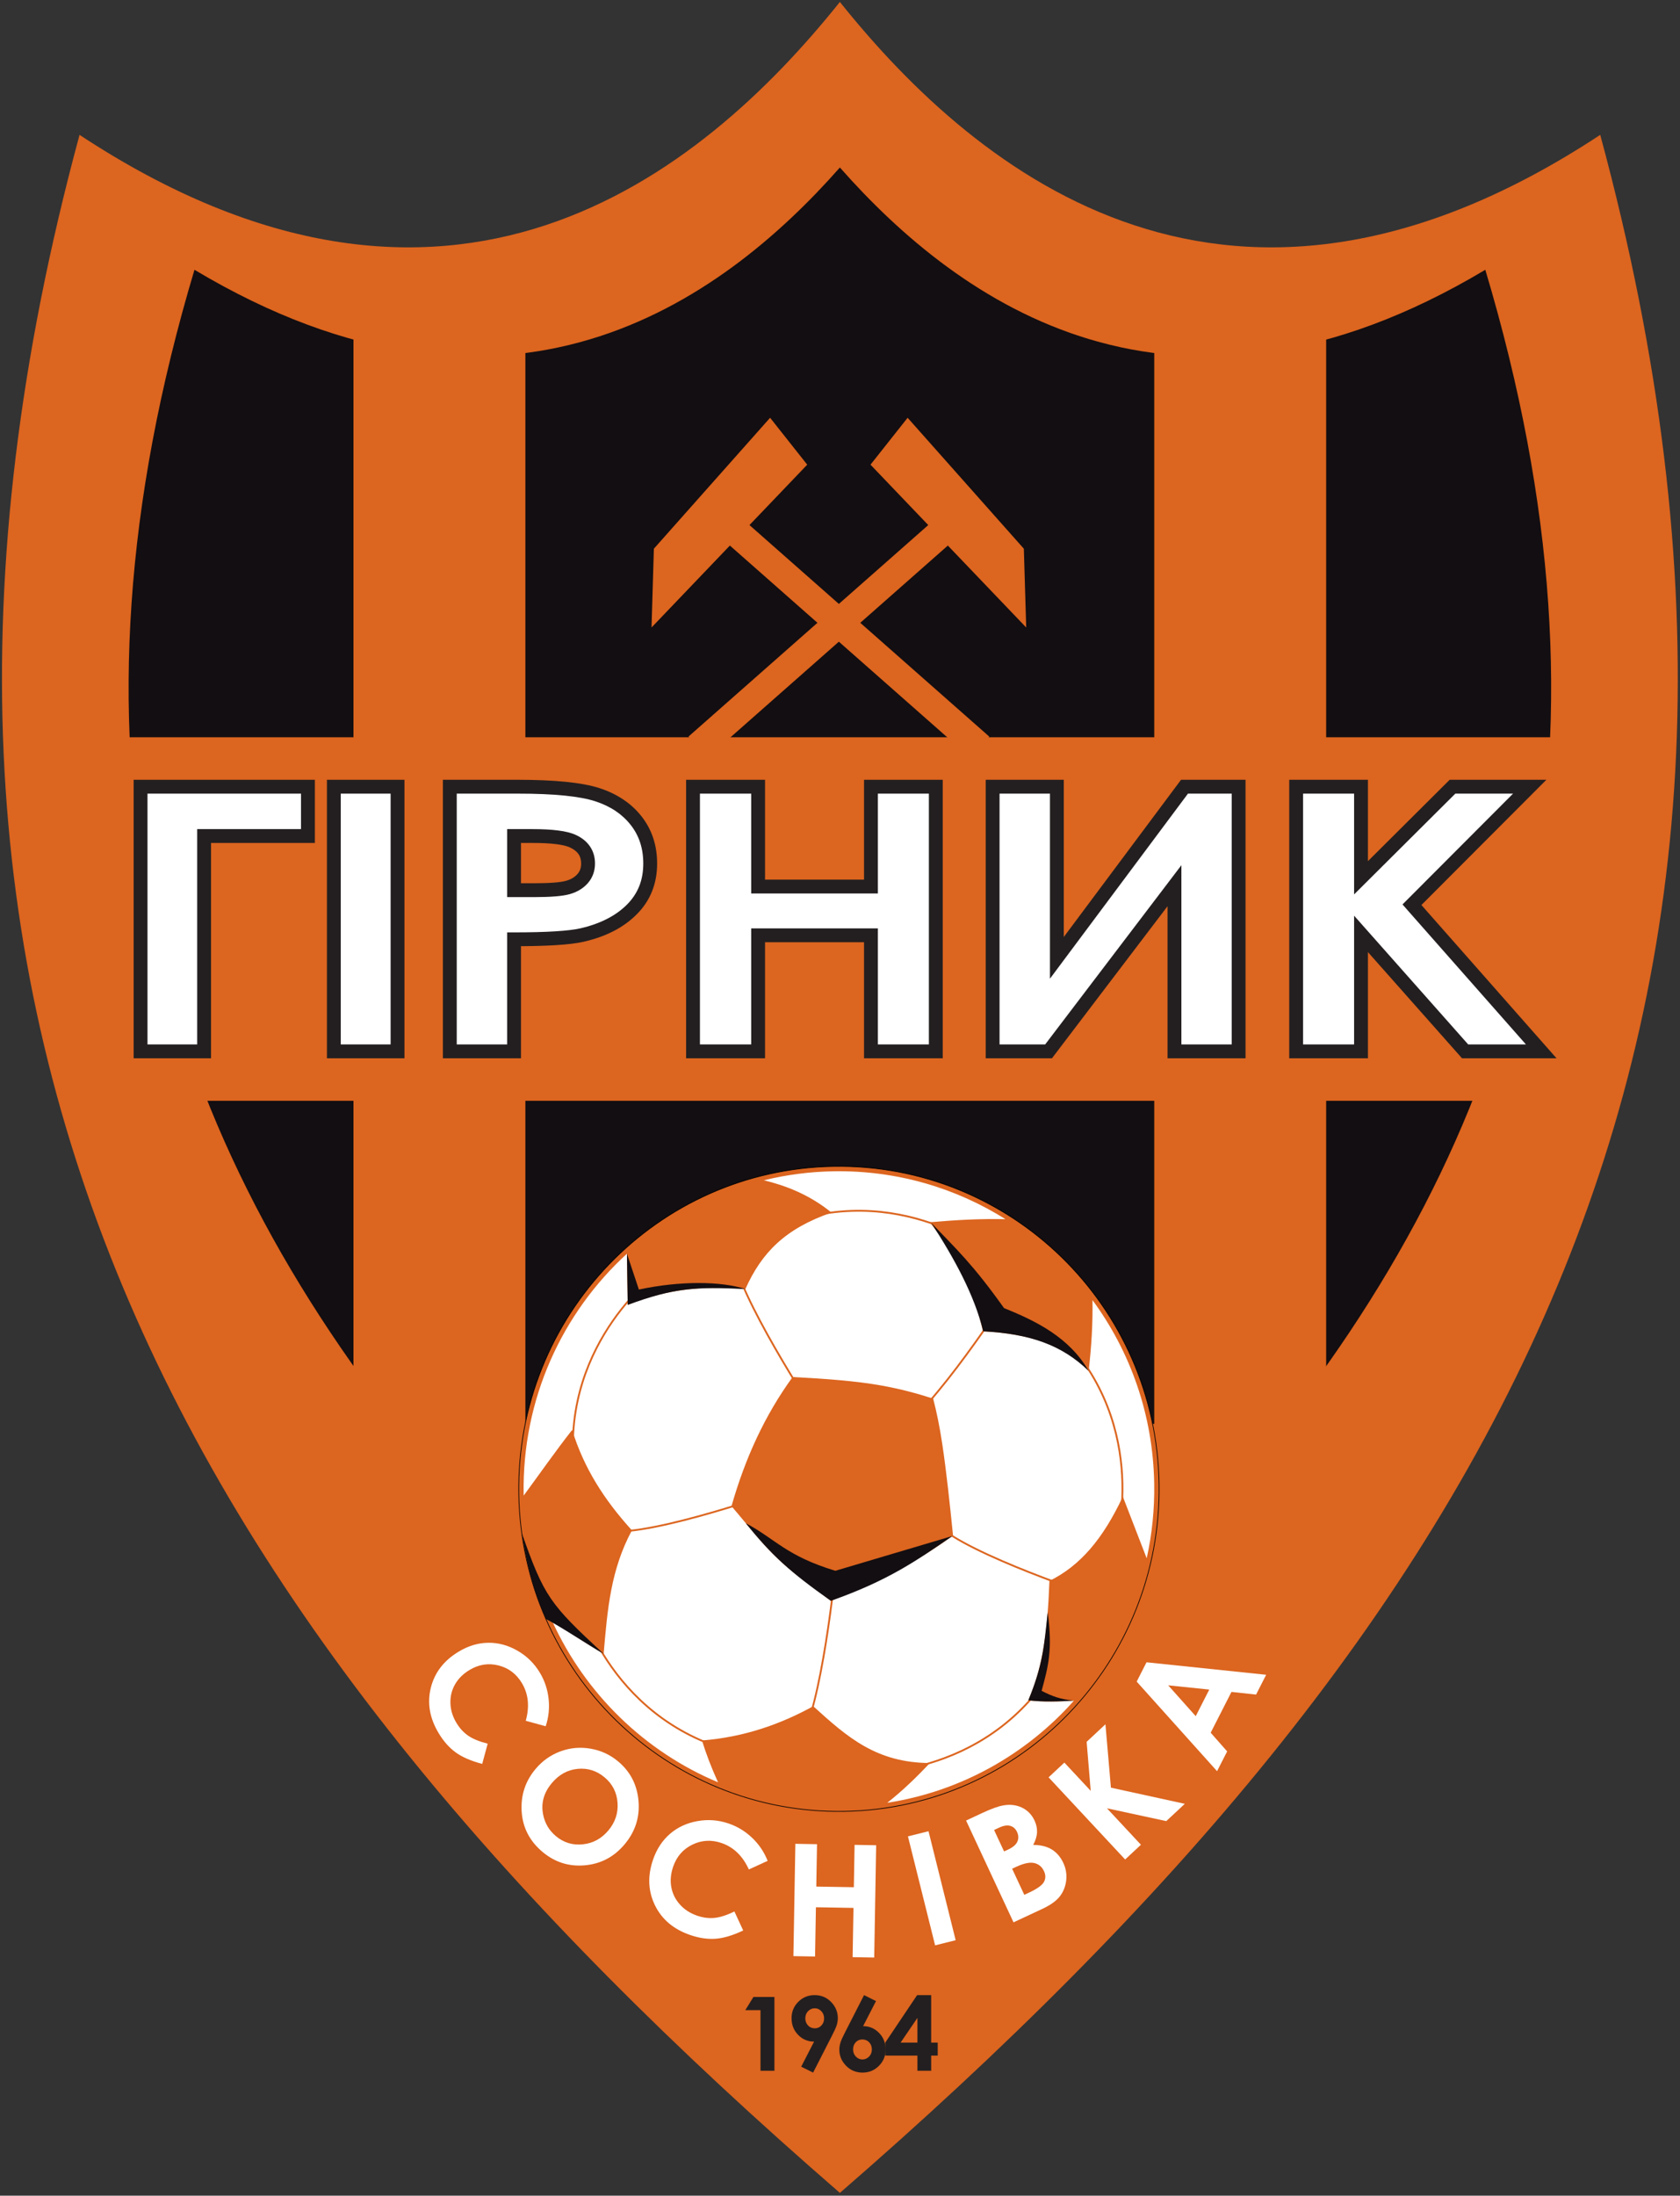 <?xml version="1.0" encoding="UTF-8"?>
<svg xmlns="http://www.w3.org/2000/svg" xmlns:xlink="http://www.w3.org/1999/xlink" width="516pt" height="674pt" viewBox="0 0 516 674" version="1.1">
<rect x="0" y="0" width="516" height="674" fill="#333333" stroke="none"/>
<g id="surface1">
<path style=" stroke:none;fill-rule:evenodd;fill:rgb(86.299%,39.6%,12.199%);fill-opacity:1;" d="M 257.965 0.598 C 214.922 54.398 137.676 115.996 24.43 41.398 C -49.969 315.992 55.914 498.016 257.965 673.148 C 460.016 498.016 565.898 315.992 491.5 41.398 C 378.254 115.996 301.012 54.398 257.965 0.598 "/>
<path style=" stroke:none;fill-rule:evenodd;fill:rgb(7.5%,5.499%,6.699%);fill-opacity:1;" d="M 257.965 51.418 C 221.426 92.816 155.855 140.219 59.727 82.812 C 16.59 227.133 44.859 338.219 121.762 437.082 L 394.172 437.082 C 471.066 338.219 499.34 227.133 456.203 82.812 C 360.074 140.219 294.504 92.816 257.965 51.418 "/>
<path style=" stroke:none;fill-rule:evenodd;fill:rgb(86.299%,39.6%,12.199%);fill-opacity:1;" d="M 161.367 93.734 L 108.566 93.734 L 108.566 500.535 L 161.367 500.535 L 161.367 93.734 "/>
<path style=" stroke:none;fill-rule:evenodd;fill:rgb(86.299%,39.6%,12.199%);fill-opacity:1;" d="M 407.32 90.734 L 354.52 90.734 L 354.52 497.535 L 407.32 497.535 L 407.32 90.734 "/>
<path style=" stroke:none;fill-rule:evenodd;fill:rgb(86.299%,39.6%,12.199%);fill-opacity:1;" d="M 491.965 226.316 L 23.965 226.316 L 23.965 337.914 L 491.965 337.914 L 491.965 226.316 "/>
<path style=" stroke:none;fill-rule:evenodd;fill:rgb(86.299%,39.6%,12.199%);fill-opacity:1;" d="M 236.531 128.242 L 200.832 168.441 L 200.113 192.621 L 224.176 167.469 L 298.09 232.629 L 303.84 226.105 L 230.195 161.18 L 247.934 142.641 L 236.531 128.242 "/>
<path style=" stroke:none;fill-rule:evenodd;fill:rgb(86.299%,39.6%,12.199%);fill-opacity:1;" d="M 278.77 128.242 L 314.469 168.441 L 315.191 192.621 L 291.125 167.469 L 217.215 232.629 L 211.461 226.105 L 285.105 161.18 L 267.367 142.641 L 278.77 128.242 "/>
<path style=" stroke:none;fill-rule:nonzero;fill:rgb(100%,100%,100%);fill-opacity:1;" d="M 398.105 241.496 L 418.027 241.496 L 418.027 269.449 L 446.121 241.496 L 469.844 241.496 L 433.672 277.723 L 473.375 322.734 L 449.992 322.734 L 418.027 286.676 L 418.027 322.734 L 398.105 322.734 L 398.105 241.496 "/>
<path style=" stroke:none;fill-rule:nonzero;fill:rgb(13.699%,12.199%,12.5%);fill-opacity:1;" d="M 398.105 239.371 L 420.152 239.371 L 420.152 264.344 L 444.629 239.992 L 445.254 239.371 L 474.961 239.371 L 471.344 242.992 L 436.578 277.812 L 474.961 321.328 L 478.074 324.859 L 449.047 324.859 L 448.406 324.137 L 420.152 292.266 L 420.152 324.859 L 395.98 324.859 L 395.98 239.371 Z M 415.902 243.621 L 400.23 243.621 L 400.23 320.605 L 415.902 320.605 L 415.902 281.086 L 419.613 285.273 L 450.938 320.605 L 468.676 320.605 L 432.086 279.129 L 430.77 277.633 L 432.172 276.23 L 464.723 243.621 L 446.992 243.621 L 419.523 270.953 L 415.902 274.555 L 415.902 243.621 "/>
<path style=" stroke:none;fill-rule:nonzero;fill:rgb(100%,100%,100%);fill-opacity:1;" d="M 380.438 241.496 L 380.438 322.734 L 360.73 322.734 L 360.73 271.879 L 322.062 322.734 L 304.879 322.734 L 304.879 241.496 L 324.609 241.496 L 324.609 294.027 L 363.809 241.496 L 380.438 241.496 "/>
<path style=" stroke:none;fill-rule:nonzero;fill:rgb(13.699%,12.199%,12.5%);fill-opacity:1;" d="M 382.562 241.496 L 382.562 324.859 L 358.605 324.859 L 358.605 278.172 L 323.746 324.012 L 323.105 324.859 L 302.754 324.859 L 302.754 239.371 L 326.734 239.371 L 326.734 287.625 L 362.105 240.227 L 362.742 239.371 L 382.562 239.371 Z M 378.312 320.605 L 378.312 243.621 L 364.871 243.621 L 326.312 295.297 L 322.484 300.43 L 322.484 243.621 L 307.004 243.621 L 307.004 320.605 L 321.02 320.605 L 359.047 270.602 L 362.855 265.59 L 362.855 320.605 L 378.312 320.605 "/>
<path style=" stroke:none;fill-rule:nonzero;fill:rgb(100%,100%,100%);fill-opacity:1;" d="M 212.855 241.496 L 232.852 241.496 L 232.852 272.145 L 267.504 272.145 L 267.504 241.496 L 287.43 241.496 L 287.43 322.734 L 267.504 322.734 L 267.504 287.109 L 232.852 287.109 L 232.852 322.734 L 212.855 322.734 L 212.855 241.496 "/>
<path style=" stroke:none;fill-rule:nonzero;fill:rgb(13.699%,12.199%,12.5%);fill-opacity:1;" d="M 212.855 239.371 L 234.977 239.371 L 234.977 270.02 L 265.379 270.02 L 265.379 239.371 L 289.555 239.371 L 289.555 324.859 L 265.379 324.859 L 265.379 289.234 L 234.977 289.234 L 234.977 324.859 L 210.73 324.859 L 210.73 239.371 Z M 230.723 243.621 L 214.98 243.621 L 214.98 320.605 L 230.723 320.605 L 230.723 284.984 L 269.633 284.984 L 269.633 320.605 L 285.301 320.605 L 285.301 243.621 L 269.633 243.621 L 269.633 274.27 L 230.723 274.27 L 230.723 243.621 "/>
<path style=" stroke:none;fill-rule:nonzero;fill:rgb(100%,100%,100%);fill-opacity:1;" d="M 138.16 241.496 L 159.066 241.496 C 170.387 241.496 178.531 242.324 183.531 243.965 C 188.531 245.605 192.496 248.242 195.379 251.922 C 198.266 255.574 199.707 259.969 199.707 265.074 C 199.707 270.75 197.809 275.461 194.035 279.211 C 190.262 282.98 185.117 285.582 178.652 287.055 C 174.855 287.902 167.934 288.336 157.891 288.336 L 157.891 322.734 L 138.16 322.734 Z M 157.891 273.258 L 164.137 273.258 C 169.062 273.258 172.5 272.973 174.422 272.426 C 176.348 271.879 177.859 270.957 178.965 269.695 C 180.07 268.43 180.625 266.887 180.625 265.074 C 180.625 261.945 179.062 259.664 175.984 258.234 C 173.727 257.16 169.547 256.633 163.441 256.633 L 157.891 256.633 L 157.891 273.258 "/>
<path style=" stroke:none;fill-rule:nonzero;fill:rgb(13.699%,12.199%,12.5%);fill-opacity:1;" d="M 138.16 239.371 L 159.066 239.371 C 164.746 239.371 169.676 239.582 173.859 240.004 C 178.105 240.434 181.551 241.082 184.188 241.949 C 186.879 242.828 189.301 243.988 191.449 245.434 C 193.609 246.883 195.48 248.605 197.051 250.605 C 198.641 252.629 199.84 254.859 200.641 257.297 C 201.434 259.707 201.832 262.305 201.832 265.074 C 201.832 268.172 201.305 271.031 200.254 273.648 C 199.199 276.277 197.621 278.633 195.527 280.715 C 193.484 282.758 191.086 284.477 188.34 285.879 C 185.621 287.262 182.547 288.34 179.117 289.121 L 179.109 289.121 C 177.086 289.574 174.285 289.91 170.715 290.133 C 167.684 290.316 164.113 290.426 160.016 290.453 L 160.016 324.859 L 136.031 324.859 L 136.031 239.371 Z M 159.066 243.621 L 140.285 243.621 L 140.285 320.605 L 155.762 320.605 L 155.762 286.211 L 157.891 286.211 C 162.906 286.211 167.098 286.105 170.465 285.895 C 173.832 285.688 176.406 285.383 178.188 284.988 L 178.188 284.984 C 181.242 284.289 183.984 283.328 186.41 282.09 C 188.777 280.887 190.82 279.426 192.539 277.711 C 194.219 276.035 195.48 274.156 196.32 272.07 C 197.16 269.977 197.578 267.645 197.578 265.074 C 197.578 262.738 197.254 260.582 196.605 258.605 C 195.965 256.66 195 254.867 193.711 253.23 C 192.406 251.57 190.863 250.145 189.09 248.953 C 187.277 247.734 185.203 246.746 182.875 245.984 C 180.508 245.207 177.363 244.617 173.441 244.223 C 169.48 243.824 164.688 243.621 159.066 243.621 Z M 160.016 271.129 L 164.137 271.129 C 166.551 271.129 168.578 271.062 170.223 270.93 C 171.805 270.805 173.012 270.621 173.844 270.383 L 173.852 270.383 C 174.625 270.164 175.309 269.871 175.902 269.516 C 176.473 269.176 176.961 268.766 177.371 268.297 C 177.75 267.867 178.031 267.391 178.215 266.879 C 178.402 266.355 178.496 265.754 178.496 265.074 C 178.496 263.941 178.234 262.984 177.711 262.211 C 177.16 261.402 176.285 260.719 175.09 260.16 L 175.078 260.152 C 174.145 259.707 172.746 259.367 170.891 259.133 C 168.93 258.883 166.445 258.758 163.441 258.758 L 160.016 258.758 Z M 164.137 275.383 L 155.762 275.383 L 155.762 254.508 L 163.441 254.508 C 166.539 254.508 169.199 254.645 171.422 254.93 C 173.738 255.223 175.559 255.684 176.883 256.312 L 176.883 256.309 C 178.77 257.184 180.215 258.363 181.215 259.836 C 182.234 261.344 182.75 263.09 182.75 265.074 C 182.75 266.211 182.566 267.289 182.203 268.305 C 181.836 269.328 181.285 270.258 180.559 271.09 C 179.859 271.891 179.031 272.582 178.078 273.156 C 177.164 273.703 176.137 274.145 175.004 274.469 C 173.906 274.781 172.422 275.016 170.555 275.164 C 168.773 275.309 166.637 275.383 164.137 275.383 "/>
<path style=" stroke:none;fill-rule:nonzero;fill:rgb(100%,100%,100%);fill-opacity:1;" d="M 102.539 241.496 L 122.102 241.496 L 122.102 322.734 L 102.539 322.734 L 102.539 241.496 "/>
<path style=" stroke:none;fill-rule:nonzero;fill:rgb(13.699%,12.199%,12.5%);fill-opacity:1;" d="M 102.539 239.371 L 124.227 239.371 L 124.227 324.859 L 100.414 324.859 L 100.414 239.371 Z M 119.977 243.621 L 104.664 243.621 L 104.664 320.605 L 119.977 320.605 L 119.977 243.621 "/>
<path style=" stroke:none;fill-rule:nonzero;fill:rgb(100%,100%,100%);fill-opacity:1;" d="M 43.176 241.496 L 94.582 241.496 L 94.582 256.633 L 62.688 256.633 L 62.688 322.734 L 43.176 322.734 L 43.176 241.496 "/>
<path style=" stroke:none;fill-rule:nonzero;fill:rgb(13.699%,12.199%,12.5%);fill-opacity:1;" d="M 43.176 239.371 L 96.707 239.371 L 96.707 258.758 L 64.816 258.758 L 64.816 324.859 L 41.047 324.859 L 41.047 239.371 Z M 92.453 243.621 L 45.301 243.621 L 45.301 320.605 L 60.562 320.605 L 60.562 254.508 L 92.453 254.508 L 92.453 243.621 "/>
<path style=" stroke:none;fill-rule:evenodd;fill:rgb(86.299%,39.6%,12.199%);fill-opacity:1;" d="M 256.062 358.055 C 310.367 357.172 355.109 400.773 356 455.445 C 356.887 510.113 313.586 555.145 259.277 556.027 C 204.973 556.91 160.23 513.309 159.344 458.637 C 158.453 403.969 201.758 358.938 256.062 358.055 "/>
<path style=" stroke:none;fill-rule:nonzero;fill:rgb(0%,0%,0%);fill-opacity:1;" d="M 256.062 357.945 C 283.242 357.504 308.031 368.195 326.137 385.84 C 344.242 403.484 355.664 428.078 356.105 455.441 C 356.551 482.805 345.938 507.758 328.414 525.98 C 310.891 544.203 286.465 555.695 259.281 556.137 C 232.098 556.578 207.309 545.887 189.203 528.242 C 171.098 510.598 159.68 486.004 159.234 458.641 C 158.789 431.277 169.406 406.324 186.926 388.102 C 204.449 369.879 228.879 358.387 256.062 357.945 Z M 325.988 385.996 C 307.922 368.391 283.188 357.723 256.062 358.16 C 228.941 358.602 204.566 370.07 187.082 388.25 C 169.598 406.434 159.008 431.332 159.449 458.637 C 159.895 485.941 171.289 510.484 189.355 528.09 C 207.418 545.691 232.152 556.359 259.277 555.922 C 286.398 555.48 310.773 544.012 328.258 525.832 C 345.742 507.648 356.336 482.75 355.891 455.445 C 355.449 428.141 344.055 403.598 325.988 385.996 "/>
<path style=" stroke:none;fill-rule:evenodd;fill:rgb(100%,100%,100%);fill-opacity:1;" d="M 256.086 359.547 C 275.434 359.23 293.543 364.656 308.828 374.25 C 300.887 374.07 293.387 374.516 285.559 375.188 C 293.621 385.234 299.066 395.902 301.906 408.668 C 316.516 409.473 326.277 412.715 334.367 420.816 C 335.293 412.949 335.66 405.785 335.547 399.09 C 347.164 414.875 354.164 434.332 354.508 455.469 C 354.637 463.336 353.828 471.004 352.199 478.359 C 349.762 472.051 347.359 465.793 344.871 459.41 C 338.746 472.445 331.746 480.652 322.328 485.289 C 321.758 499.871 320.516 511.207 315.844 521.941 C 320.754 522.504 325.32 522.363 329.867 522.035 C 315.27 538.461 295.215 549.895 272.508 553.406 C 277.445 549.523 281.551 545.469 285.621 541.195 C 269.277 541.098 260.461 533.469 249.781 523.754 C 239.504 529.414 228.348 533.246 215.633 534.27 C 216.832 538.324 218.508 542.609 220.539 547.113 C 198.055 537.695 179.809 519.98 169.637 497.711 C 174.996 501.074 180.41 504.73 185.406 507.68 C 186.57 493.938 187.574 481.879 194.09 469.762 C 185.484 460.301 179.316 450.555 175.73 438.949 C 170.895 445.078 165.816 452.34 160.848 459.094 C 160.844 458.934 160.836 458.773 160.832 458.613 C 160.359 429.438 172.672 403.051 192.562 384.852 C 192.641 390.09 192.676 395.328 192.801 400.562 C 203.375 396.113 215.199 394.492 228.938 395.695 C 233.969 384.477 241.148 377.172 255.387 372.223 C 248.402 366.543 241.008 363.867 234.629 362.309 C 241.516 360.617 248.699 359.664 256.086 359.547 Z M 243.449 422.703 C 234.84 434.551 228.84 447.715 224.672 462.352 C 230.012 468.535 233.641 473.523 239.133 478.684 C 243.98 483.234 249.051 486.672 255.184 491.402 C 267.777 486.371 279.699 480.746 292.719 471.371 C 291.699 461.266 290.645 451.52 289.461 443.598 C 288.598 437.816 287.664 433.359 286.605 429.328 C 281.809 427.789 276.629 426.359 270.512 425.277 C 262.891 423.93 253.91 423.242 243.449 422.703 "/>
<path style=" stroke:none;fill-rule:nonzero;fill:rgb(86.299%,39.6%,12.199%);fill-opacity:1;" d="M 200.539 392.305 C 200.449 392.375 169.109 416.488 177.734 458.012 L 177.18 458.129 C 168.484 416.258 200.102 391.93 200.191 391.859 L 200.539 392.305 "/>
<path style="fill:none;stroke-width:5.669;stroke-linecap:butt;stroke-linejoin:miter;stroke:rgb(86.299%,39.6%,12.199%);stroke-opacity:1;stroke-miterlimit:22.926;" d="M 3040.352 2892.422 C 3040.352 2892.422 2728.086 3139.727 2344.609 2954.57 " transform="matrix(0.1,0,0,-0.1,0,674)"/>
<path style=" stroke:none;fill-rule:nonzero;fill:rgb(86.299%,39.6%,12.199%);fill-opacity:1;" d="M 342.555 473.098 C 342.586 472.988 353.664 435.027 322.207 406.586 L 322.586 406.168 C 354.309 434.848 343.133 473.141 343.102 473.254 L 342.555 473.098 "/>
<path style=" stroke:none;fill-rule:nonzero;fill:rgb(86.299%,39.6%,12.199%);fill-opacity:1;" d="M 265.562 543.895 C 265.676 543.898 305.176 545.73 325.41 508.457 L 325.906 508.727 C 305.504 546.312 265.656 544.465 265.539 544.461 L 265.562 543.895 "/>
<path style=" stroke:none;fill-rule:nonzero;fill:rgb(86.299%,39.6%,12.199%);fill-opacity:1;" d="M 178.09 491.277 C 178.121 491.387 187.762 529.738 229.285 538.363 L 229.172 538.914 C 187.301 530.223 177.574 491.535 177.543 491.422 L 178.09 491.277 "/>
<path style=" stroke:none;fill-rule:nonzero;fill:rgb(86.299%,39.6%,12.199%);fill-opacity:1;" d="M 256.91 481.586 C 256.898 481.711 252.762 524.008 245.656 535.246 L 245.18 534.945 C 252.211 523.82 256.336 481.652 256.348 481.531 L 256.91 481.586 "/>
<path style=" stroke:none;fill-rule:nonzero;fill:rgb(86.299%,39.6%,12.199%);fill-opacity:1;" d="M 240.578 457.586 C 240.465 457.629 200.434 471.898 187.238 470.262 L 187.305 469.699 C 200.367 471.32 240.277 457.094 240.391 457.055 L 240.578 457.586 "/>
<path style=" stroke:none;fill-rule:nonzero;fill:rgb(86.299%,39.6%,12.199%);fill-opacity:1;" d="M 337.543 490.691 C 337.426 490.652 297.016 477.492 287.57 468.129 L 287.969 467.73 C 297.316 476.992 337.602 490.117 337.719 490.152 L 337.543 490.691 "/>
<path style=" stroke:none;fill-rule:nonzero;fill:rgb(86.299%,39.6%,12.199%);fill-opacity:1;" d="M 309.855 397.57 C 309.785 397.672 286.703 433.355 275.234 440.086 L 274.945 439.598 C 286.301 432.938 309.312 397.363 309.379 397.262 L 309.855 397.57 "/>
<path style=" stroke:none;fill-rule:nonzero;fill:rgb(86.299%,39.6%,12.199%);fill-opacity:1;" d="M 249.605 433.234 C 249.539 433.133 226.188 397.621 224.652 384.414 L 225.215 384.348 C 226.734 397.422 250.016 432.82 250.082 432.926 L 249.605 433.234 "/>
<path style=" stroke:none;fill-rule:evenodd;fill:rgb(7.5%,5.499%,6.699%);fill-opacity:1;" d="M 192.562 384.852 L 196.23 395.852 C 208.82 393.137 221.559 393.273 228.938 395.695 C 213.668 394.992 207.219 395.266 192.801 400.562 C 192.723 395.324 192.641 391.008 192.562 384.852 "/>
<path style=" stroke:none;fill-rule:evenodd;fill:rgb(7.5%,5.499%,6.699%);fill-opacity:1;" d="M 285.977 375.32 C 293.891 383.621 298.672 387.926 308.387 401.551 C 318.367 405.566 328.438 410.574 334.367 420.816 C 326.094 412.859 316.414 409.457 301.984 408.672 C 299.293 397.543 293.035 386.148 285.977 375.32 "/>
<path style=" stroke:none;fill-rule:evenodd;fill:rgb(7.5%,5.499%,6.699%);fill-opacity:1;" d="M 292.527 471.508 L 256.566 482.184 C 241.398 477.578 238.234 472.445 229.066 467.578 C 237.023 477.434 242.504 482.449 255.184 491.402 C 272.844 485.184 281.617 479 292.527 471.508 "/>
<path style=" stroke:none;fill-rule:evenodd;fill:rgb(7.5%,5.499%,6.699%);fill-opacity:1;" d="M 321.789 494.902 C 323.371 506.66 321.906 511.664 319.926 519.035 C 323.238 520.73 325.742 521.66 329.867 522.039 C 325.25 522.285 320.668 522.516 315.844 521.941 C 320.301 511.016 320.676 505.543 321.789 494.902 "/>
<path style=" stroke:none;fill-rule:evenodd;fill:rgb(7.5%,5.499%,6.699%);fill-opacity:1;" d="M 160.234 470.504 C 162.559 484.277 164.227 489.145 167.668 496.98 C 172.277 499.348 180.484 504.844 185.406 507.68 C 168.957 492.453 167.145 490.203 160.234 470.504 "/>
<path style=" stroke:none;fill-rule:nonzero;fill:rgb(100%,100%,100%);fill-opacity:1;" d="M 349.125 516.199 L 352.145 510.27 L 388.891 514.105 L 385.793 520.188 L 378.238 519.363 L 371.855 531.887 L 376.91 537.621 L 373.812 543.695 Z M 358.805 517.344 L 367.258 526.812 L 371.422 518.645 Z M 358.805 517.344 "/>
<path style=" stroke:none;fill-rule:nonzero;fill:rgb(100%,100%,100%);fill-opacity:1;" d="M 322.062 545.586 L 326.914 541.062 L 335.008 549.738 L 333.754 534.688 L 339.527 529.301 L 341.211 548.758 L 363.902 553.715 L 358.211 559.023 L 339.992 555.09 L 350.43 566.281 L 345.578 570.805 L 322.062 545.586 "/>
<path style=" stroke:none;fill-rule:nonzero;fill:rgb(100%,100%,100%);fill-opacity:1;" d="M 311.297 590.098 L 296.723 558.848 L 301.633 556.559 C 304.48 555.23 306.652 554.449 308.137 554.207 C 310.234 553.828 312.152 554.055 313.887 554.879 C 315.617 555.715 316.91 557.047 317.762 558.871 C 318.316 560.062 318.566 561.258 318.516 562.457 C 318.469 563.66 318.074 564.957 317.34 566.332 C 319.648 566.344 321.559 566.809 323.059 567.734 C 324.562 568.668 325.742 570.039 326.594 571.867 C 327.41 573.621 327.703 575.438 327.469 577.305 C 327.234 579.168 326.57 580.793 325.477 582.18 C 324.379 583.566 322.57 584.84 320.047 586.016 Z M 310.867 573.641 L 314.605 581.652 L 316.09 580.957 C 318.551 579.812 320.062 578.727 320.637 577.699 C 321.199 576.68 321.207 575.574 320.652 574.383 C 320.023 573.035 319.027 572.211 317.656 571.895 C 316.285 571.59 314.438 571.977 312.094 573.07 Z M 305.324 561.75 L 308.395 568.332 L 309.684 567.73 C 311.129 567.059 312.059 566.254 312.477 565.316 C 312.898 564.379 312.859 563.391 312.371 562.34 C 311.914 561.359 311.219 560.738 310.285 560.48 C 309.355 560.215 308.211 560.402 306.848 561.039 L 305.324 561.75 "/>
<path style=" stroke:none;fill-rule:nonzero;fill:rgb(100%,100%,100%);fill-opacity:1;" d="M 278.867 563.703 L 285.188 562.129 L 293.527 595.586 L 287.211 597.16 L 278.867 563.703 "/>
<path style=" stroke:none;fill-rule:nonzero;fill:rgb(100%,100%,100%);fill-opacity:1;" d="M 244.289 565.992 L 250.941 566.109 L 250.715 579.117 L 262.25 579.316 L 262.477 566.312 L 269.109 566.43 L 268.508 600.902 L 261.875 600.785 L 262.141 585.668 L 250.605 585.469 L 250.34 600.586 L 243.688 600.469 L 244.289 565.992 "/>
<path style=" stroke:none;fill-rule:nonzero;fill:rgb(100%,100%,100%);fill-opacity:1;" d="M 235.777 571.219 L 230.008 573.867 C 228.125 569.734 225.34 567.031 221.648 565.762 C 218.523 564.688 215.531 564.848 212.668 566.238 C 209.801 567.629 207.832 569.887 206.758 573.004 C 206.012 575.176 205.816 577.266 206.184 579.27 C 206.547 581.281 207.43 583.066 208.824 584.621 C 210.227 586.18 211.984 587.316 214.094 588.043 C 215.895 588.664 217.656 588.898 219.387 588.742 C 221.109 588.582 223.172 587.93 225.566 586.766 L 228.27 592.602 C 225.047 594.125 222.211 594.969 219.758 595.137 C 217.305 595.309 214.703 594.922 211.949 593.973 C 206.891 592.23 203.289 589.199 201.168 584.871 C 199.051 580.547 198.852 575.875 200.578 570.852 C 201.699 567.598 203.43 564.961 205.773 562.941 C 208.109 560.922 210.91 559.617 214.188 559.027 C 217.453 558.438 220.668 558.68 223.828 559.77 C 226.523 560.695 228.914 562.152 231.012 564.152 C 233.109 566.145 234.699 568.504 235.777 571.219 "/>
<path style=" stroke:none;fill-rule:nonzero;fill:rgb(100%,100%,100%);fill-opacity:1;" d="M 189.887 540.727 C 193.625 543.863 195.699 547.91 196.117 552.867 C 196.535 557.832 195.109 562.254 191.852 566.141 C 188.613 569.996 184.551 572.152 179.66 572.59 C 174.766 573.035 170.43 571.664 166.648 568.492 C 162.691 565.172 160.547 561.043 160.227 556.098 C 159.902 551.156 161.324 546.801 164.484 543.031 C 166.605 540.508 169.164 538.699 172.164 537.602 C 175.164 536.504 178.25 536.234 181.43 536.793 C 184.602 537.344 187.426 538.656 189.887 540.727 Z M 185.711 545.605 C 183.266 543.555 180.5 542.676 177.41 542.988 C 174.32 543.285 171.672 544.75 169.477 547.367 C 167.023 550.289 166.133 553.48 166.805 556.938 C 167.316 559.633 168.625 561.859 170.734 563.629 C 173.117 565.629 175.863 566.473 178.984 566.152 C 182.113 565.836 184.73 564.418 186.852 561.895 C 188.965 559.375 189.902 556.539 189.672 553.379 C 189.445 550.223 188.121 547.633 185.711 545.605 "/>
<path style=" stroke:none;fill-rule:nonzero;fill:rgb(100%,100%,100%);fill-opacity:1;" d="M 167.605 529.906 L 161.48 528.227 C 162.695 523.848 162.301 519.988 160.289 516.645 C 158.59 513.812 156.191 512.012 153.102 511.234 C 150.012 510.461 147.055 510.922 144.227 512.621 C 142.262 513.805 140.766 515.277 139.758 517.051 C 138.746 518.828 138.273 520.762 138.344 522.848 C 138.414 524.941 139.031 526.941 140.18 528.855 C 141.16 530.488 142.359 531.801 143.785 532.793 C 145.211 533.777 147.207 534.602 149.789 535.254 L 148.109 541.461 C 144.66 540.555 141.945 539.379 139.957 537.93 C 137.969 536.484 136.227 534.516 134.727 532.02 C 131.969 527.434 131.16 522.797 132.316 518.117 C 133.477 513.445 136.324 509.734 140.879 507 C 143.828 505.227 146.848 504.316 149.941 504.281 C 153.027 504.234 156.012 505.035 158.898 506.688 C 161.785 508.336 164.09 510.59 165.812 513.453 C 167.277 515.895 168.176 518.551 168.492 521.43 C 168.82 524.305 168.523 527.133 167.605 529.906 "/>
<path style=" stroke:none;fill-rule:nonzero;fill:rgb(13.699%,12.199%,12.5%);fill-opacity:1;" d="M 281.688 612.438 L 286.004 612.438 L 286.004 627.016 L 288.016 627.016 L 288.016 631.004 L 286.004 631.004 L 286.004 635.656 L 281.781 635.656 L 281.781 631.004 L 271.898 631.004 L 271.898 627.016 Z M 281.781 627.016 L 281.781 619.426 L 276.613 627.016 Z M 281.781 627.016 "/>
<path style=" stroke:none;fill-rule:nonzero;fill:rgb(13.699%,12.199%,12.5%);fill-opacity:1;" d="M 265.387 612.438 L 269.055 614.27 L 265.098 621.965 C 267.016 621.965 268.645 622.652 269.988 624.031 C 271.336 625.406 272.008 627.113 272.008 629.16 C 272.008 631.129 271.316 632.801 269.938 634.168 C 268.555 635.539 266.887 636.223 264.938 636.223 C 262.898 636.223 261.195 635.512 259.836 634.094 C 258.473 632.668 257.797 631.039 257.797 629.203 C 257.797 628.508 257.902 627.805 258.113 627.094 C 258.32 626.383 258.805 625.297 259.566 623.832 Z M 264.848 626.047 C 264.047 626.047 263.371 626.336 262.832 626.914 C 262.285 627.5 262.016 628.223 262.016 629.098 C 262.016 629.969 262.301 630.703 262.867 631.297 C 263.441 631.891 264.102 632.191 264.863 632.191 C 265.664 632.191 266.352 631.898 266.926 631.312 C 267.504 630.727 267.785 629.988 267.785 629.098 C 267.785 628.223 267.508 627.5 266.953 626.914 C 266.391 626.336 265.691 626.047 264.848 626.047 "/>
<path style=" stroke:none;fill-rule:nonzero;fill:rgb(13.699%,12.199%,12.5%);fill-opacity:1;" d="M 249.742 636.223 L 246.082 634.41 L 250.039 626.711 C 248.121 626.711 246.484 626.023 245.141 624.645 C 243.797 623.273 243.121 621.559 243.121 619.52 C 243.121 617.539 243.816 615.863 245.191 614.492 C 246.574 613.121 248.242 612.438 250.191 612.438 C 252.234 612.438 253.934 613.145 255.293 614.57 C 256.652 615.988 257.332 617.625 257.332 619.473 C 257.332 620.172 257.227 620.871 257.016 621.574 C 256.809 622.281 256.324 623.363 255.566 624.828 Z M 250.285 622.629 C 251.086 622.629 251.758 622.34 252.297 621.75 C 252.844 621.164 253.117 620.441 253.117 619.578 C 253.117 618.695 252.836 617.961 252.262 617.367 C 251.691 616.766 251.027 616.473 250.27 616.473 C 249.465 616.473 248.781 616.766 248.203 617.355 C 247.633 617.945 247.344 618.68 247.344 619.562 C 247.344 620.434 247.621 621.164 248.184 621.75 C 248.738 622.34 249.445 622.629 250.285 622.629 "/>
<path style=" stroke:none;fill-rule:nonzero;fill:rgb(13.699%,12.199%,12.5%);fill-opacity:1;" d="M 231.406 613.004 L 237.859 613.004 L 237.859 635.656 L 233.578 635.656 L 233.578 617.055 L 228.914 617.055 L 231.406 613.004 "/>
</g>
</svg>
